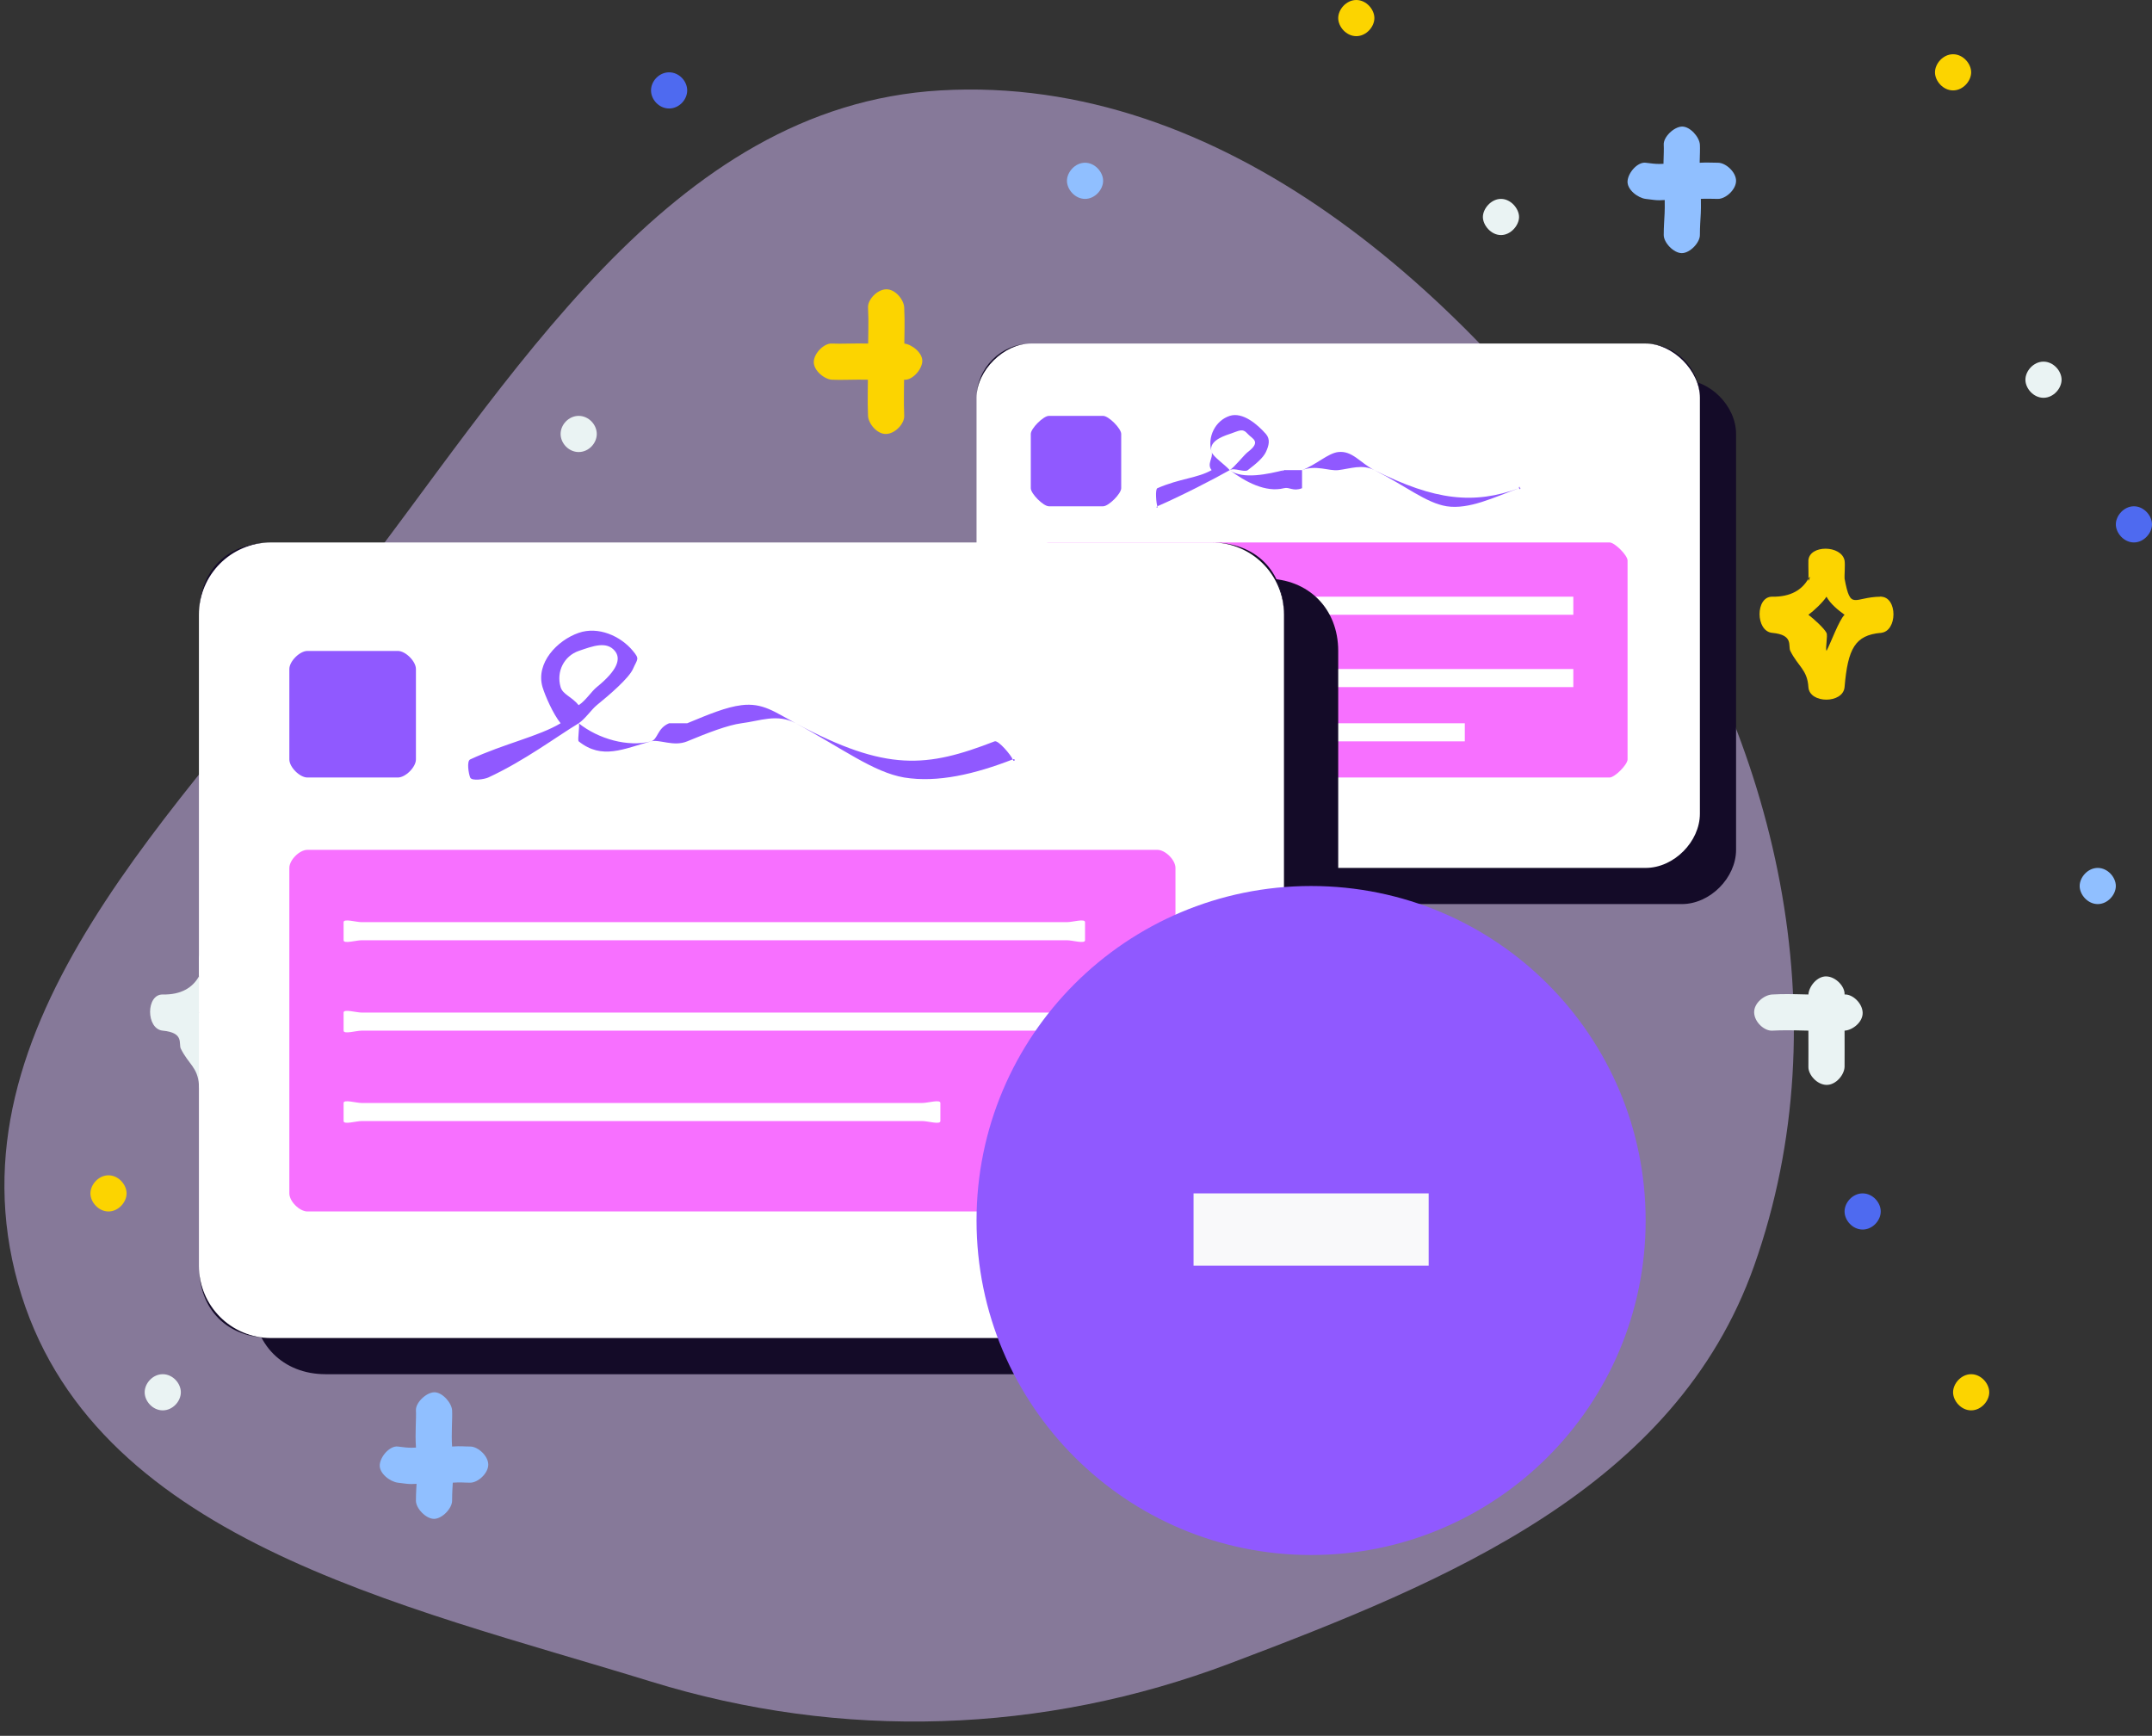 <svg width="119" height="96" viewBox="0 0 119 96" fill="none" xmlns="http://www.w3.org/2000/svg">
<rect x="0" y="0" width="119" height="96" fill="#333333" stroke="none"/>
<g opacity="0.5">
<path fill-rule="evenodd" clip-rule="evenodd" d="M52 5C67.622 4.094 81 16.067 90 29C98.286 40.908 101.854 56.294 97 70C92.649 82.285 80.095 87.43 68 92C57.667 95.904 46.55 96.258 36 93C22.123 88.715 4.948 85.109 1 71C-3.022 56.626 9.886 44.761 19 33C28.279 21.027 36.974 5.872 52 5Z" fill="#D9BFFF"/>
</g>
<path d="M48 17C48.045 17.921 48.002 18.359 48 20C47.999 20.143 48 19.856 48 20C47.999 21.306 47.962 22.162 48 23C48.019 23.416 48.486 24.015 49 24C49.514 23.985 50.019 23.416 50 23C49.964 22.186 49.999 21.289 50 20C49.999 20.143 50 19.857 50 20C50.002 18.339 50.046 17.948 50 17C49.98 16.584 49.514 15.984 49 16C48.486 16.017 47.98 16.584 48 17Z" fill="#FCD400"/>
<path d="M46 21C46.439 21.027 47.353 20.98 48 21C47.85 20.995 48.083 21.003 48 21C49.331 21.041 49.296 20.928 50 21C50.421 21.043 50.962 20.48 51 20C51.038 19.52 50.421 19.043 50 19C49.253 18.924 49.363 19.042 48 19C47.85 18.995 48.083 19.003 48 19C47.366 18.98 46.422 19.026 46 19C45.578 18.974 45.023 19.519 45 20C44.977 20.482 45.578 20.974 46 21Z" fill="#FCD400"/>
<path d="M98 57C98.586 56.972 98.944 56.973 100 57C99.907 56.998 100.166 57.005 100 57C100.838 57.021 101.423 57.032 102 57C102.44 56.976 103.02 56.528 103 56C102.98 55.472 102.439 54.976 102 55C101.466 55.03 100.806 55.02 100 55C99.908 54.998 100.165 55.005 100 55C98.911 54.972 98.63 54.969 98 55C97.561 55.021 96.983 55.472 97 56C97.017 56.528 97.56 57.022 98 57Z" fill="#EAF3F3"/>
<path d="M102 59C102.01 58.595 101.996 57.579 102 57C101.999 57.178 102 56.901 102 57C102.008 55.657 101.96 55.712 102 55C102.025 54.562 101.524 54.021 101 54C100.476 53.98 100.025 54.562 100 55C99.958 55.742 100.008 55.635 100 57C99.999 57.178 100 56.902 100 57C99.996 57.571 100.01 58.605 100 59C99.989 59.438 100.476 59.991 101 60C101.524 60.01 101.989 59.438 102 59Z" fill="#EAF3F3"/>
<path d="M92 8C92.025 8.474 91.947 9.269 92 10C91.993 9.897 92.008 10.103 92 10C92.13 11.785 92 12 92 13C92 13.421 92.551 14 93 14C93.449 14 94 13.421 94 13C94 11.954 94.132 11.819 94 10C93.993 9.897 94.008 10.103 94 10C93.948 9.277 94.025 8.463 94 8C93.977 7.58 93.448 6.979 93 7C92.552 7.021 91.977 7.58 92 8Z" fill="#90BFFF"/>
<path d="M91 11C91.813 11.101 91.56 11.099 93 11C93.338 10.977 93.812 11.011 94 11C94.363 10.979 94.713 11 95 11C95.43 11 96 10.486 96 10C96 9.514 95.43 9 95 9C94.683 9 94.387 8.978 94 9C93.805 9.011 93.343 8.976 93 9C91.649 9.093 91.694 9.086 91 9C90.572 8.947 90.047 9.517 90 10C89.953 10.483 90.572 10.947 91 11Z" fill="#90BFFF"/>
<path d="M23 78C23.025 78.474 22.947 79.269 23 80C22.993 79.897 23.007 80.104 23 80C23.13 81.785 23 82 23 83C23 83.42 23.551 84 24 84C24.449 84 25 83.42 25 83C25 81.954 25.132 81.819 25 80C24.993 79.897 25.008 80.103 25 80C24.948 79.277 25.025 78.463 25 78C24.978 77.58 24.449 76.979 24 77C23.552 77.021 22.978 77.58 23 78Z" fill="#90BFFF"/>
<path d="M22 82C22.812 82.101 22.56 82.099 24 82C24.198 81.987 24.889 82.007 25 82C25.506 81.967 25.643 82 26 82C26.43 82 27 81.484 27 81C27 80.516 26.43 80 26 80C25.608 80 25.533 79.965 25 80C24.887 80.007 24.2 79.986 24 80C22.649 80.093 22.694 80.086 22 80C21.572 79.947 21.047 80.519 21 81C20.953 81.481 21.572 81.947 22 82Z" fill="#90BFFF"/>
<path fill-rule="evenodd" clip-rule="evenodd" d="M100 38C100.058 38.927 101.922 38.925 102 38C102.181 35.852 102.59 35.132 104 35C103.882 35.008 104.113 34.998 104 35C104.937 34.935 104.939 33 104 33C103.876 33 104.12 32.991 104 33C102.5 33.012 102.337 33.813 102 32C101.984 31.916 102.04 31.221 102 31C101.963 30.796 102.025 31.128 102 31C101.829 30.136 100.045 30.119 100 31C99.993 31.13 100.007 30.775 100 31C99.991 31.303 100.016 31.846 100 32C99.962 32.374 100.194 31.65 100 32C99.658 32.616 99.023 33.017 98 33C97.064 32.985 97.068 34.914 98 35C99.21 35.112 98.861 35.725 99 36C99.427 36.858 99.939 37.031 100 38ZM104 33C103.898 33.007 104.094 32.999 104 33C103.913 32.965 104.112 32.998 104 33ZM104 35C103.906 35 104.088 34.992 104 35C103.921 35.038 104.103 34.991 104 35ZM100 34C100.302 33.78 100.795 33.318 101 33C101.22 33.405 101.66 33.755 102 34C101.696 34.281 101.218 35.606 101 36C100.929 35.833 101.081 35.163 101 35C100.863 34.73 100.254 34.19 100 34Z" fill="#FCD400"/>
<path fill-rule="evenodd" clip-rule="evenodd" d="M15 57C15.938 56.936 15.94 55 15 55C14.878 55 15.118 54.991 15 55C13.49 55.013 13.339 55.828 13 54C12.985 53.92 13.038 53.21 13 53C12.963 52.794 13.025 53.128 13 53C12.83 52.136 11.045 52.119 11 53C10.993 53.13 11.007 52.776 11 53C10.992 53.298 11.015 53.848 11 54C10.963 54.381 11.195 53.647 11 54C10.657 54.616 10.02 55.021 9 55C8.064 54.982 8.068 56.911 9 57C10.212 57.116 9.861 57.725 10 58C10.426 58.858 10.938 59.031 11 60C11.06 60.926 12.922 60.924 13 60C13.181 57.85 13.587 57.13 15 57C15.111 56.998 14.884 57.008 15 57ZM15 55C14.9 55.007 15.093 54.999 15 55C14.914 54.966 15.11 54.998 15 55ZM15 57C14.908 57 15.087 56.993 15 57C14.922 57.037 15.102 56.992 15 57ZM11 56C11.302 55.78 11.795 55.318 12 55C12.22 55.406 12.66 55.756 13 56C12.696 56.282 12.218 57.606 12 58C11.93 57.833 12.081 57.162 12 57C11.863 56.729 11.254 56.191 11 56Z" fill="#EAF3F3"/>
<path d="M61 10C61 9.519 60.553 9 60 9C59.448 9 59 9.519 59 10C59 10.481 59.448 11 60 11C60.553 11 61 10.481 61 10Z" fill="#90BFFF"/>
<path d="M117 49C117 48.519 116.552 48 116 48C115.447 48 115 48.519 115 49C115 49.481 115.447 50 116 50C116.552 50 117 49.481 117 49Z" fill="#90BFFF"/>
<path d="M114 21C114 20.518 113.552 20 113 20C112.447 20 112 20.518 112 21C112 21.482 112.447 22 113 22C113.552 22 114 21.482 114 21Z" fill="#EAF3F3"/>
<path d="M119 29C119 28.519 118.552 28 118 28C117.447 28 117 28.519 117 29C117 29.481 117.447 30 118 30C118.552 30 119 29.481 119 29Z" fill="#4E6AF0"/>
<path d="M109 4C109 3.519 108.553 3 108 3C107.447 3 107 3.519 107 4C107 4.481 107.447 5 108 5C108.553 5 109 4.481 109 4Z" fill="#FCD400"/>
<path d="M7 66C7 65.517 6.552 65 6 65C5.447 65 5 65.517 5 66C5 66.483 5.447 67 6 67C6.552 67 7 66.483 7 66Z" fill="#FCD400"/>
<path d="M33 24C33 23.485 32.553 23 32 23C31.448 23 31 23.485 31 24C31 24.515 31.448 25 32 25C32.553 25 33 24.515 33 24Z" fill="#EAF3F3"/>
<path d="M38 5C38 4.486 37.553 4 37 4C36.448 4 36 4.486 36 5C36 5.514 36.448 6 37 6C37.553 6 38 5.514 38 5Z" fill="#4E6AF0"/>
<path d="M84 12C84 11.547 83.552 11 83 11C82.448 11 82 11.547 82 12C82 12.453 82.448 13 83 13C83.552 13 84 12.453 84 12Z" fill="#EAF3F3"/>
<path d="M76 1C76 0.518 75.552 6.10352e-05 75 6.10352e-05C74.448 6.10352e-05 74 0.518 74 1C74 1.482 74.448 2 75 2C75.552 2 76 1.482 76 1Z" fill="#FCD400"/>
<path d="M110 77C110 76.519 109.553 76 109 76C108.447 76 108 76.519 108 77C108 77.481 108.447 78 109 78C109.553 78 110 77.481 110 77Z" fill="#FCD400"/>
<path d="M18 38C18 37.502 17.552 37 17 37C16.448 37 16 37.502 16 38C16 38.498 16.448 39 17 39C17.552 39 18 38.498 18 38Z" fill="#90BFFF"/>
<path d="M104 67C104 66.502 103.552 66 103 66C102.447 66 102 66.502 102 67C102 67.497 102.447 68 103 68C103.552 68 104 67.497 104 67Z" fill="#4E6AF0"/>
<path d="M25 61C25 60.501 24.552 60 24 60C23.448 60 23 60.501 23 61C23 61.499 23.448 62 24 62C24.552 62 25 61.499 25 61Z" fill="#4E6AF0"/>
<path d="M95 47C95 46.502 94.552 46 94 46C93.448 46 93 46.502 93 47C93 47.497 93.448 48 94 48C94.552 48 95 47.497 95 47Z" fill="#EAF3F3"/>
<path d="M10 77C10 76.502 9.552 76 9 76C8.447 76 8 76.502 8 77C8 77.497 8.447 78 9 78C9.552 78 10 77.497 10 77Z" fill="#EAF3F3"/>
<path d="M93 21H59C57.434 21 56 22.456 56 24V47C56 48.544 57.434 50 59 50H93C94.566 50 96 48.544 96 47V24C96 22.456 94.566 21 93 21Z" fill="#140B28"/>
<path d="M91 19H57C55.434 19 54 20.456 54 22V45C54 46.544 55.434 48 57 48H91C92.566 48 94 46.544 94 45V22C94 20.456 92.566 19 91 19Z" fill="white"/>
<path d="M91 19H57C55.372 19 54 20.343 54 22V46C54 47.657 55.372 49 57 49H91C92.628 49 94 47.657 94 46V22C94 20.343 92.628 19 91 19ZM57 19H91C92.483 19 94 20.492 94 22V46C94 47.508 92.483 49 91 49H57C55.517 49 54 47.508 54 46V22C54 20.492 55.517 19 57 19Z" fill="#140B28"/>
<path d="M58 43H89C89.294 43 90 42.287 90 42V31C90 30.713 89.294 30 89 30H58C57.706 30 57 30.713 57 31V42C57 42.287 57.706 43 58 43Z" fill="#F770FF"/>
<path d="M87 33H59V34H87V33Z" fill="white"/>
<path d="M87 37H59V38H87V37Z" fill="white"/>
<path d="M81 40H59V41H81V40Z" fill="white"/>
<path fill-rule="evenodd" clip-rule="evenodd" d="M58 28H61C61.304 28 62 27.304 62 27V24C62 23.696 61.304 23 61 23H58C57.696 23 57 23.696 57 24V27C57 27.304 57.696 28 58 28Z" fill="#9059FF"/>
<path d="M68 23C68.721 22.766 69.544 23.482 70 24C70.254 24.289 70.171 24.637 70 25C69.85 25.317 69.471 25.642 69 26C68.811 26.144 68.244 25.846 68 26C68.719 26.54 70.152 26.209 71 26C70.556 26.172 71.257 25.933 71 26H72C72.812 25.685 73.435 25.066 74 25C74.785 24.909 75.223 25.609 76 26C79.355 27.691 81.51 27.905 84 27C83.949 26.865 84.138 26.95 84 27C84.051 27.136 84.138 26.95 84 27C82.606 27.507 81.238 28.188 80 28C78.857 27.816 77.731 26.872 76 26C75.319 25.657 74.682 25.921 74 26C73.504 26.062 72.772 25.699 72 26V27C71.496 27.195 71.312 26.921 71 27C69.991 27.256 68.864 26.649 68 26C67.947 25.96 68.053 26.047 68 26C67.155 26.481 65.326 27.425 64 28C63.866 28.058 64.059 28.132 64 28C63.941 27.868 63.866 27.058 64 27C65.256 26.454 66.196 26.453 67 26C66.716 25.666 67.102 25.31 67 25C66.742 24.171 67.204 23.259 68 23ZM69 24C68.696 23.654 68.531 23.828 68 24C67.462 24.175 66.832 24.463 67 25C67.08 25.256 67.737 25.7 68 26C68.267 25.835 68.799 25.151 69 25C69.776 24.41 69.233 24.265 69 24Z" fill="#9059FF"/>
<path d="M70 32H18C15.651 32 14 33.658 14 36V72C14 74.342 15.651 76 18 76H70C72.349 76 74 74.342 74 72V36C74 33.658 72.349 32 70 32Z" fill="#140B28"/>
<path d="M67 30H15C12.651 30 11 31.658 11 34V70C11 72.342 12.651 74 15 74H67C69.349 74 71 72.342 71 70V34C71 31.658 69.349 30 67 30Z" fill="white"/>
<path d="M67 30H15C12.558 30 11 31.57 11 34V70C11 72.43 12.558 74 15 74H67C69.442 74 71 72.43 71 70V34C71 31.57 69.442 30 67 30ZM15 30H67C69.224 30 71 31.788 71 34V70C71 72.213 69.224 74 67 74H15C12.776 74 11 72.213 11 70V34C11 31.788 12.776 30 15 30Z" fill="#140B28"/>
<path d="M17 67H64C64.437 67 65 66.441 65 66V48C65 47.559 64.437 47 64 47H17C16.563 47 16 47.559 16 48V66C16 66.441 16.563 67 17 67Z" fill="#F770FF"/>
<path d="M59 51H20C19.692 51 19 50.787 19 51V52C19 52.213 19.692 52 20 52H59C59.308 52 60 52.213 60 52V51C60 50.787 59.308 51 59 51Z" fill="white"/>
<path d="M59 56H20C19.692 56 19 55.787 19 56V57C19 57.213 19.692 57 20 57H59C59.308 57 60 57.213 60 57V56C60 55.787 59.308 56 59 56Z" fill="white"/>
<path d="M51 61H20C19.684 61 19 60.787 19 61V62C19 62.213 19.684 62 20 62H51C51.316 62 52 62.213 52 62V61C52 60.787 51.316 61 51 61Z" fill="white"/>
<path fill-rule="evenodd" clip-rule="evenodd" d="M17 43H22C22.426 43 23 42.426 23 42V37C23 36.574 22.426 36 22 36H17C16.574 36 16 36.574 16 37V42C16 42.426 16.574 43 17 43Z" fill="#9059FF"/>
<path d="M32 35C33.082 34.625 34.316 35.17 35 36C35.381 36.462 35.257 36.42 35 37C34.775 37.507 33.707 38.427 33 39C32.716 39.23 32.366 39.753 32 40C33.078 40.864 34.729 41.335 36 41C36.386 40.893 36.334 40.275 37 40H38C39.218 39.496 40.152 39.105 41 39C42.177 38.854 42.835 39.374 44 40C49.033 42.706 51.264 42.448 55 41C55.206 40.92 55.924 41.783 56 42C56.076 42.217 56.206 41.92 56 42C53.91 42.81 51.856 43.301 50 43C48.286 42.705 46.597 41.396 44 40C42.978 39.451 42.023 39.873 41 40C40.255 40.1 39.157 40.519 38 41C37.245 41.312 36.468 40.874 36 41C34.486 41.409 33.295 42.038 32 41C31.921 40.937 32.08 40.075 32 40C30.733 40.769 28.99 42.08 27 43C26.799 43.093 26.088 43.212 26 43C25.912 42.789 25.799 42.093 26 42C27.883 41.126 29.794 40.725 31 40C30.574 39.466 30.153 38.496 30 38C29.612 36.673 30.806 35.414 32 35ZM34 36C33.544 35.447 32.797 35.724 32 36C31.193 36.28 30.749 37.14 31 38C31.12 38.409 31.606 38.52 32 39C32.401 38.736 32.699 38.242 33 38C34.165 37.056 34.349 36.423 34 36Z" fill="#9059FF"/>
<circle cx="72.5" cy="67.5" r="17.011" fill="#9059FF" stroke="#9059FF" stroke-width="2.978"/>
<rect x="66.298" y="66.298" width="12.405" height="3.404" fill="#F9F9FA" stroke="#F9F9FA" stroke-width="0.596"/>
</svg>
